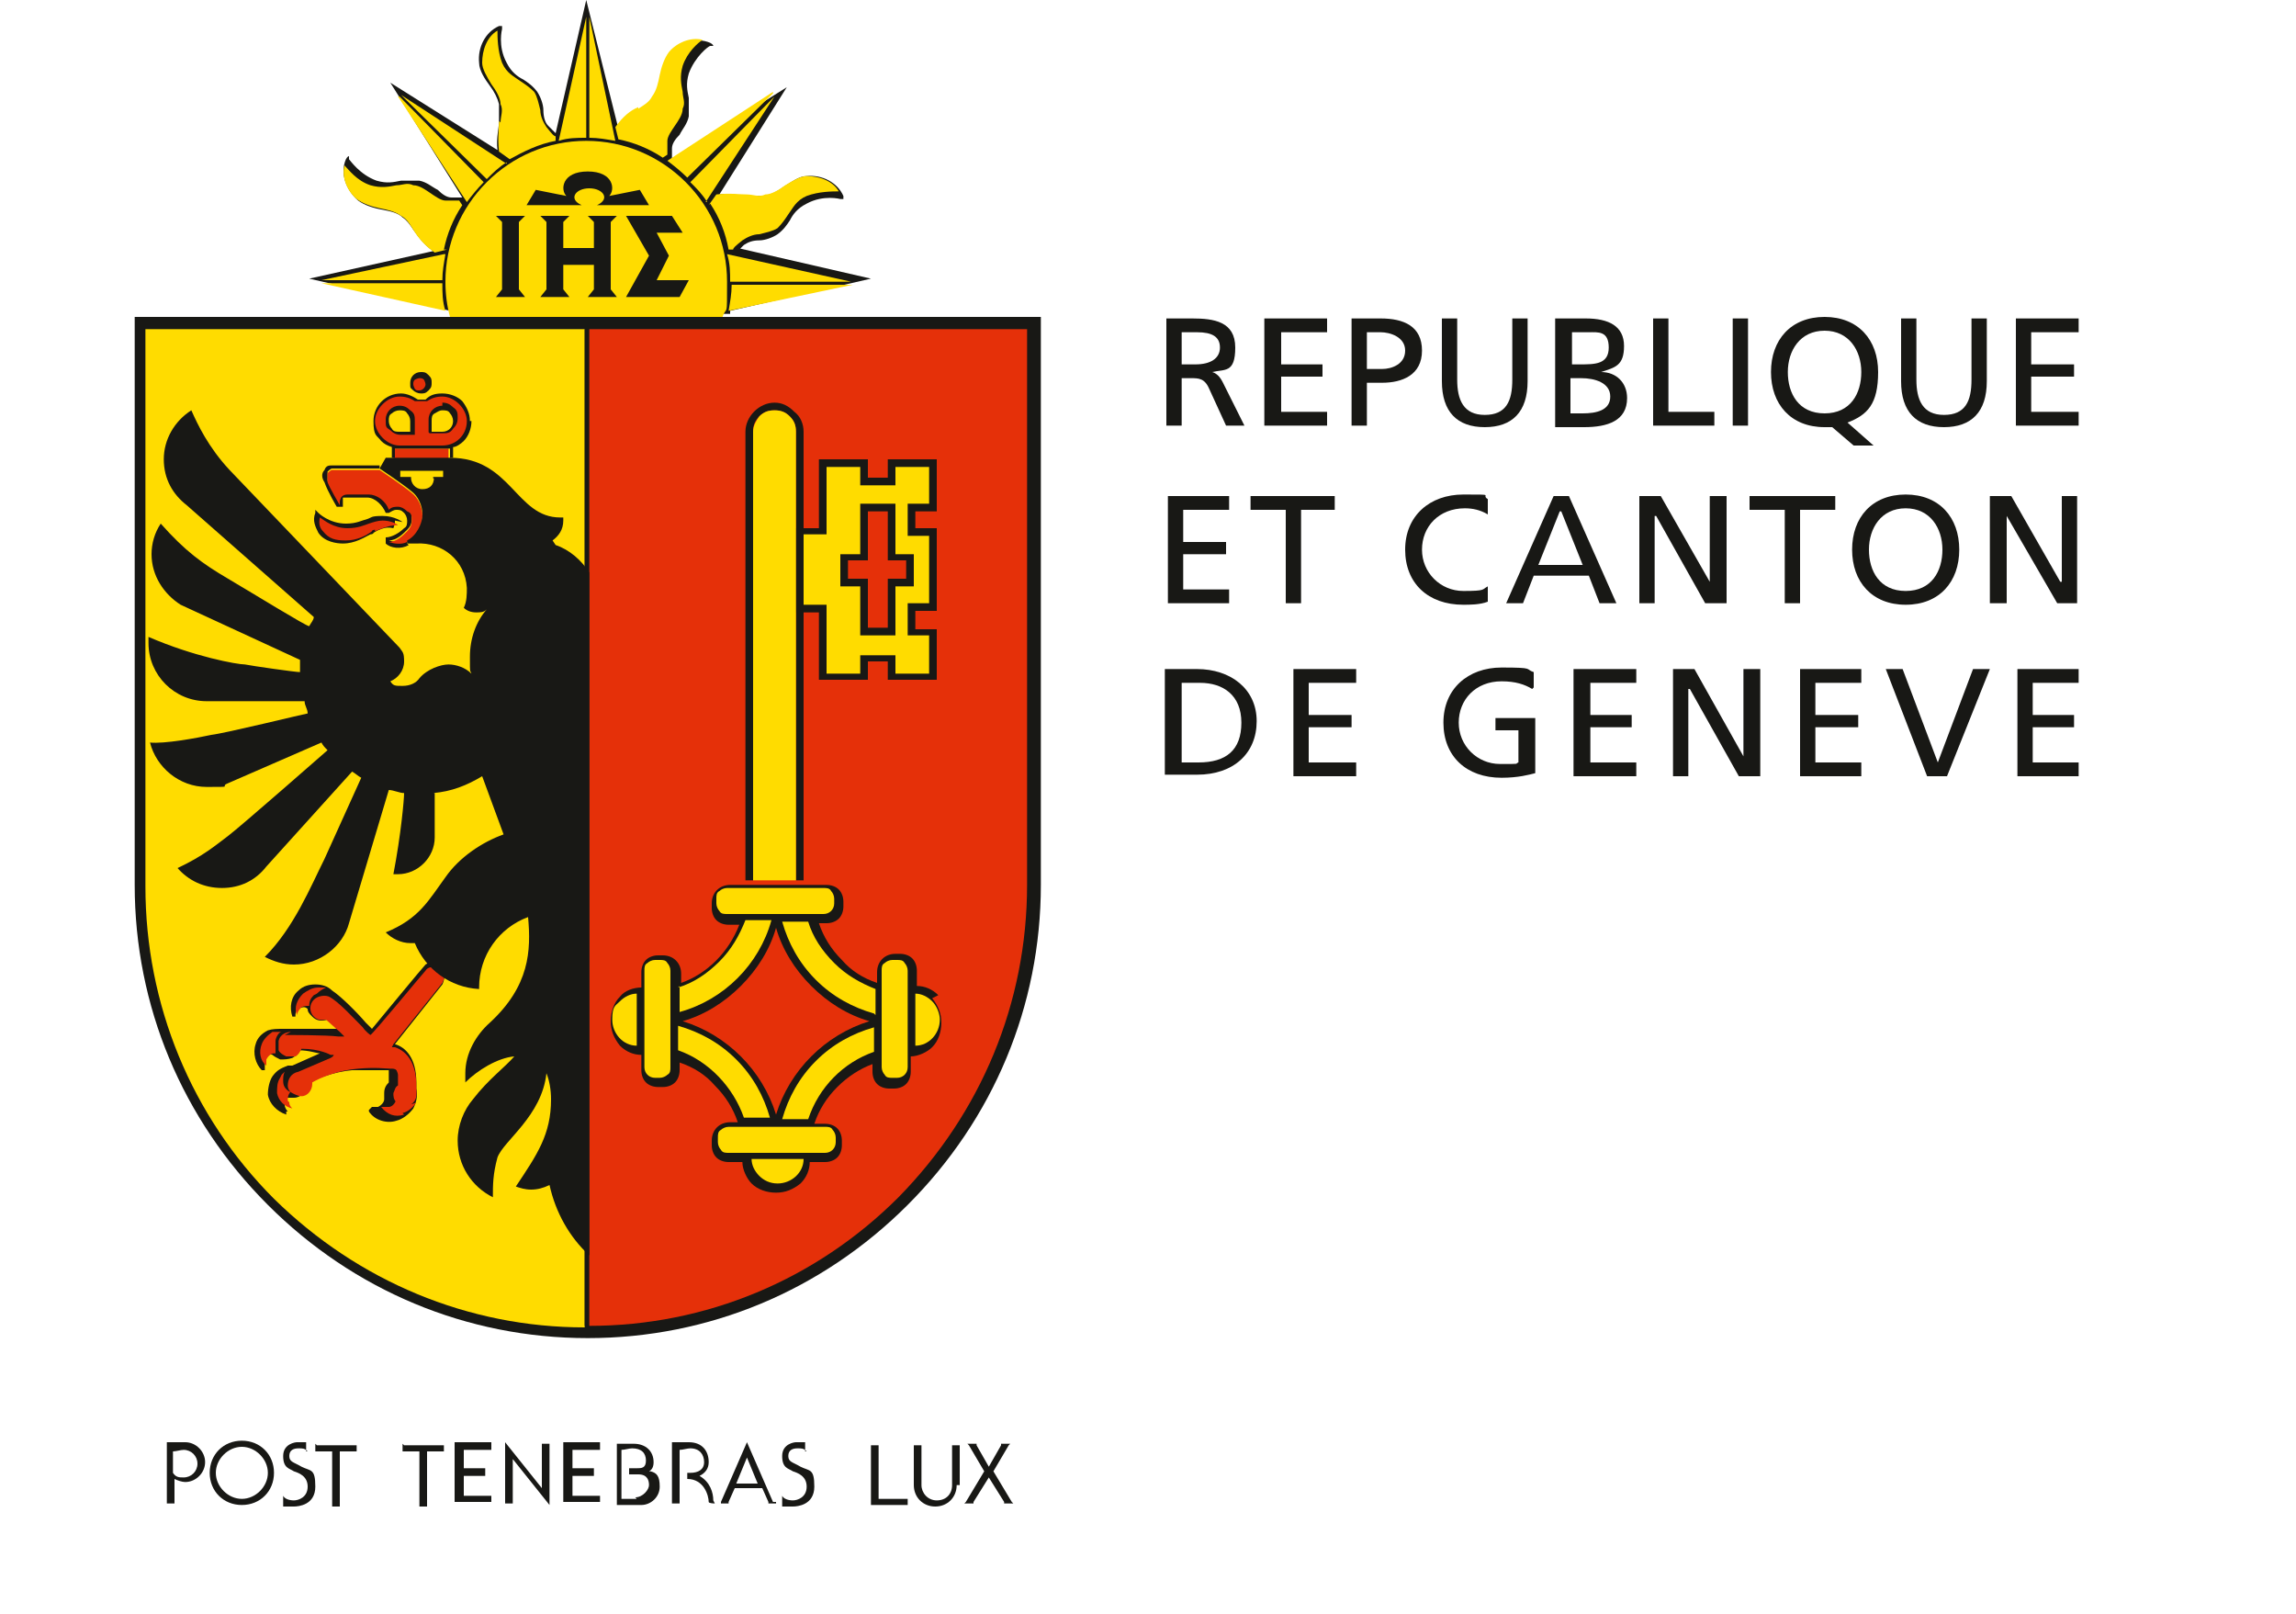 <?xml version="1.0" encoding="UTF-8"?>
<svg xmlns="http://www.w3.org/2000/svg" xmlns:xlink="http://www.w3.org/1999/xlink" xmlns:i="http://ns.adobe.com/AdobeIllustrator/10.0/" id="Calque_1" version="1.1" viewBox="0 0 150 105.4"><defs><style> .st0, .st1, .st2 { fill: none; } .st1 { stroke: #e2000a; stroke-width: .1px; } .st3 { fill: #e53009; } .st2 { stroke: #181815; stroke-width: .1px; } .st4 { clip-path: url(#clippath-1); } .st5 { fill: #181815; } .st6 { clip-path: url(#clippath); } .st7 { fill: #ffdc00; } </style><clipPath id="clippath"><rect class="st0" x="-102.1" y="-201.9" width="354.1" height="500.8"/></clipPath><clipPath id="clippath-1"><rect class="st0" x="-102.1" y="-201.9" width="354.1" height="500.8"/></clipPath></defs><g class="st6"><g class="st4"><path class="st5" d="M48.1,16.5c0,0,.2-.2.5-.5.3-.2.6-.3,1-.3.4,0,.9-.2,1.2-.4.4-.3.6-.6.8-.9.2-.4.5-.8,1.1-1.1,1.1-.6,2.2-.3,2.2-.3h.2c0,0,0-.2,0-.2-.4-.9-1.4-1.4-2.4-1.3-.5,0-1,.4-1.5.7-.4.3-.8.5-1.2.6-.4,0-.7,0-1.1,0-.5,0-1.1-.2-1.9-.1l4.4-7-7.5,4.7c0,0,0-.3,0-.7,0-.3.2-.6.5-.9.2-.4.5-.7.6-1.2,0-.5,0-.9,0-1.2-.1-.5-.2-.9,0-1.6.4-1.1,1.3-1.8,1.4-1.8h.2c0-.1-.2-.2-.2-.2-.9-.4-2,0-2.7.8-.3.4-.5,1-.6,1.6-.1.5-.2,1-.5,1.3-.2.3-.5.5-.8.7-.4.3-.9.6-1.4,1.2L38.3,0l-2,8.7c0,0-.2-.2-.5-.5-.2-.2-.3-.6-.3-1,0-.4-.2-.9-.4-1.2-.3-.4-.6-.6-.9-.8-.4-.2-.8-.5-1.1-1.1-.6-1.1-.3-2.2-.3-2.2v-.2c0,0-.2,0-.2,0-.9.4-1.4,1.4-1.3,2.4,0,.5.4,1.1.7,1.5.3.4.5.8.6,1.2,0,.4,0,.7,0,1.1,0,.5-.2,1.1-.1,1.9l-7-4.4,4.7,7.5c0,0-.3,0-.7,0-.3,0-.6-.2-.9-.5-.4-.2-.7-.5-1.2-.6-.5,0-.9,0-1.2,0-.5.1-.9.2-1.6,0-1.1-.4-1.7-1.3-1.8-1.4v-.2c-.1,0-.2.2-.2.2-.4.9,0,2,.8,2.7.4.3,1,.5,1.6.6.5.1,1,.2,1.3.5.3.2.5.5.7.8.3.4.6.9,1.3,1.4l-8.1,1.8,9.2,2.1c0,.1,0,.2,0,.2h.3s17.8,0,17.8,0h.2s0-.1,0-.2l9.2-2.1-8.7-2Z"/><path class="st5" d="M8.8,20.7v37.1c0,7.9,3.1,15.3,8.7,20.9,5.6,5.6,13,8.7,20.9,8.7s15.3-3.1,20.9-8.7c5.6-5.6,8.7-13,8.7-20.9V20.7H8.8Z"/><path class="st7" d="M9.5,57.8V21.5h28.7v65.2c-7.6,0-14.8-3-20.3-8.4-5.4-5.4-8.4-12.7-8.4-20.4"/><path class="st3" d="M67.1,57.8c0,7.7-3,14.9-8.4,20.4-5.4,5.4-12.6,8.4-20.2,8.4V21.5h28.6v36.4Z"/><path class="st5" d="M52.5,57.5v-29.3c0-.5-.2-1-.6-1.3-.4-.4-.8-.6-1.3-.6-1,0-1.9.9-1.9,1.9v29.3h.5v-29.3c0-.4.1-.7.4-1,.3-.3.6-.4,1-.4s.7.1,1,.4c.3.3.4.6.4,1v29.3h.5Z"/><path class="st5" d="M26.3,34.1s-.5-.4-1.3-.4-.7.1-1,.2c-.4.1-.7.3-1.4.3-1.1,0-1.8-.7-1.8-.7l-.2-.2v.2c-.2.5,0,.9.2,1.3.4.6,1.2.7,1.6.7.8,0,1.4-.4,1.8-.6,0,0,.2,0,.2-.1.8-.5,1.2-.3,1.3-.3h0s0,0,0,0h0c0,0,.1-.3.1-.3h0c0,0,0-.2,0-.2Z"/><path class="st5" d="M27.5,25.7c.2,0,.3,0,.5-.2s.2-.3.2-.5,0-.3-.2-.5-.3-.2-.5-.2c-.4,0-.7.3-.7.7s0,.3.2.5c.1.1.3.2.5.2"/><line class="st1"/><path class="st5" d="M61.3,65c-.4-.4-.9-.6-1.4-.6v-1c0-.3-.1-.6-.3-.8-.2-.2-.5-.3-.8-.3h-.3c-.7,0-1.2.5-1.2,1.2v.7c-.9-.3-1.7-.8-2.3-1.5-.7-.7-1.2-1.5-1.5-2.4h.5c.3,0,.6-.1.8-.3.2-.2.3-.5.3-.8v-.3c0-.3-.1-.6-.3-.8-.2-.2-.5-.3-.8-.3h-6.3c-.7,0-1.2.5-1.2,1.2v.3c0,.3.1.6.3.8.2.2.5.3.8.3h.7c-.7,1.8-2.1,3.2-3.8,3.8v-.6c0-.7-.5-1.2-1.2-1.2h-.3c-.3,0-.6.1-.8.3-.2.2-.3.5-.3.8v1c-.5,0-1.1.2-1.4.6-.4.4-.6,1-.6,1.6s.2,1.1.6,1.6c.4.4.9.6,1.4.6v1c0,.3.1.6.3.8.2.2.5.3.8.3h.3c.3,0,.6-.1.8-.3.2-.2.3-.5.3-.8v-.5c.9.3,1.7.8,2.3,1.5.7.7,1.2,1.5,1.5,2.4h-.5c-.7,0-1.2.5-1.2,1.2v.3c0,.3.1.6.3.8.2.2.5.3.8.3h.9c0,.5.3,1.1.6,1.4.4.4,1,.6,1.6.6s1.1-.2,1.6-.6c.4-.4.6-.9.6-1.4h1c.3,0,.6-.1.8-.3.2-.2.3-.5.3-.8v-.3c0-.3-.1-.6-.3-.8-.2-.2-.5-.3-.8-.3h-.7c.3-.9.8-1.7,1.5-2.4.7-.7,1.5-1.2,2.3-1.5v.5c0,.3.1.6.3.8.2.2.5.3.8.3h.3c.3,0,.6-.1.8-.3.2-.2.3-.5.3-.8v-1c.5,0,1.1-.3,1.4-.6.4-.4.6-1,.6-1.6s-.2-1.1-.6-1.6"/><path class="st7" d="M50.8,77.3c-.5,0-.9-.2-1.2-.5-.3-.3-.5-.7-.5-1.1h3.4c0,.9-.8,1.6-1.7,1.6"/><path class="st7" d="M41.6,68.3c-.9,0-1.6-.8-1.6-1.7s.2-.9.5-1.2c.3-.3.7-.5,1.1-.5v3.4Z"/><path class="st7" d="M44.3,64.5c1-.3,1.9-.9,2.7-1.7.8-.8,1.3-1.7,1.7-2.7h1.7c-.8,2.9-3.1,5.2-6,6v-1.7Z"/><path class="st3" d="M50.7,60.6c.4,1.4,1.2,2.7,2.3,3.8,1.1,1.1,2.4,1.9,3.8,2.3-2.9.9-5.2,3.2-6.1,6.1-.9-2.9-3.2-5.2-6.1-6.1,1.4-.4,2.7-1.2,3.8-2.3,1.1-1.1,1.9-2.4,2.3-3.8"/><path class="st7" d="M44.3,68.7v-1.7c1.4.4,2.7,1.1,3.8,2.2,1.1,1.1,1.8,2.4,2.2,3.8h-1.7c-.7-2-2.3-3.7-4.3-4.4"/><path class="st7" d="M57.1,68.7c-2,.7-3.6,2.3-4.3,4.4h-1.7c.4-1.4,1.1-2.7,2.2-3.8,1.1-1.1,2.4-1.8,3.8-2.2v1.7Z"/><path class="st7" d="M57.1,66.2c-1.4-.4-2.7-1.1-3.8-2.2-1.1-1.1-1.8-2.4-2.2-3.8h1.7c.3,1,.9,1.9,1.7,2.7s1.7,1.3,2.7,1.7v1.7Z"/><path class="st5" d="M13.7,96.2c0-1.2.9-2.1,2.1-2.1s2.1.9,2.1,2.1-.9,2.1-2.1,2.1-2.1-.9-2.1-2.1M15.8,97.9c.9,0,1.7-.8,1.7-1.7s-.8-1.7-1.7-1.7-1.7.8-1.7,1.7.8,1.7,1.7,1.7"/><path class="st5" d="M26.3,94.3v.5s0,0,.1,0h1v3.5s0,.1,0,.1h.5s0,0,0-.1v-3.5h1s.1,0,.1,0h0v-.4h0c0,0-2.6,0-2.6,0Z"/><path class="st5" d="M20.6,94.3v.5s0,0,.1,0h1v3.5s0,.1,0,.1h.5s0,0,0-.1v-3.5h1s.1,0,.1,0h0v-.4h0c0,0-2.6,0-2.6,0Z"/><path class="st5" d="M30.3,94.7h1.7s.1,0,.1,0h0v-.5h-1.9s0,0,0,0h-.5s0,0,0,.1v3.7s0,.1,0,.1h2.4s0-.4,0-.4h0c0,0,0,0-.1,0h-1.7s0,0,0,0v-1.3h1.3s.1,0,.1,0h0v-.5h0c0,0,0,0-.1,0h-1.3v-1.4h0Z"/><path class="st5" d="M37.4,94.7h1.7s.1,0,.1,0h0v-.5h-1.9s0,0,0,0h-.5s0,0,0,.1v3.7s0,.1,0,.1h2.4s0-.4,0-.4h0c0,0,0,0-.1,0h-1.7s0,0,0,0v-1.3h1.3s.1,0,.1,0h0v-.5h0c0,0,0,0-.1,0h-1.3v-1.4h0Z"/><path class="st5" d="M35.9,94.3h-.5s0,0,0,.1v2.8l-2.4-3v3.9s0,.1,0,.1h.5s0,0,0-.1v-2.8l2.4,3v-3.9s0-.1,0-.1h0Z"/><path class="st5" d="M12,94.2c-.2,0-.6,0-.7,0,0,0-.1,0-.2,0,0,0-.1,0-.1,0,0,0-.1,0-.1,0h0v3.9s0,.1,0,.1h.5s0,0,0-.1v-1.5c.2.1.5.2.7.2.7,0,1.3-.6,1.3-1.3s-.6-1.3-1.3-1.3M12,96.5c-.3,0-.5,0-.7-.3v-1.4c.2,0,.5-.1.7-.1.5,0,.9.4.9.9s-.4.9-.9.9"/><path class="st5" d="M20,94.8v-.6s0,0-.1,0-.4,0-.5,0-.9.1-.9.9.4.8.7,1c.3.1.9.3.9,1s-.6.9-.9.9-.6-.1-.7-.3v.7s0,0,.2,0,.4,0,.5,0c.3,0,1.4-.1,1.4-1.3s-.3-1-.9-1.3c-.5-.3-.8-.3-.8-.7s.3-.5.6-.5.4,0,.6.2"/><path class="st5" d="M42.4,96.1c.2-.1.3-.3.3-.6,0-.7-.5-1.2-1.3-1.2s-.6,0-.7,0c0,0-.1,0-.2,0,0,0-.1,0-.1,0,0,0-.1,0-.1,0h0v3.9s0,.1,0,.1h.5,0s1.1,0,1.1,0c.6,0,1.2-.5,1.2-1.2s-.2-.9-.6-1M41.6,97.9h-1v-3.2c.2,0,.5-.1.7-.1.6,0,.9.3.9.8s-.3.5-.6.5-.3,0-.5,0v.4h.6c.6,0,.7.4.7.7s-.4.8-.9.8"/><path class="st5" d="M46.6,98c0-.5-.2-1.2-.9-1.6.4-.2.6-.5.6-.9,0-.7-.4-1.3-1.3-1.3s-.6,0-.7,0c0,0-.1,0-.2,0,0,0-.1,0-.1,0,0,0-.1,0-.1,0h0v3.9s0,.1,0,.1h.5s0,0,0-.1v-3.4c.2,0,.5-.1.7-.1.6,0,.9.4.9.9s-.4.7-.9.7h-.2v.4c1.1,0,1.4,1.1,1.4,1.5h0c0,.1.4.1.4.1h0s-.1-.2-.1-.2"/><path class="st5" d="M50.5,98.1l-1.7-3.9-1.7,3.9c0,0,0,.1,0,.1h.5s0,0,0-.1l.4-.9h1.8l.4.9c0,0,0,.1,0,.1h.5s0,0,0-.1M48.1,96.9l.7-1.7.7,1.7h-1.5Z"/><path class="st5" d="M52.6,94.8v-.6s0,0-.1,0-.4,0-.5,0-.9.1-.9.9.4.8.7,1c.3.1.9.3.9,1s-.6.9-.9.9-.6-.1-.7-.3v.7s0,0,.2,0,.4,0,.5,0c.3,0,1.4-.1,1.4-1.3s-.3-1-.9-1.3c-.5-.3-.8-.3-.8-.7s.3-.5.6-.5.4,0,.6.2"/><path class="st5" d="M66.1,98.1l-1.2-2,1-1.7s.1-.1.1-.1h-.6s0,0,0,.1l-.8,1.4-.8-1.4s0-.1,0-.1h-.6s0,0,.1.1l1,1.7-1.2,2c0,0-.1.1-.1.1h.6s0,0,0-.1l1-1.6,1,1.6s0,.1,0,.1h.6s0,0-.1-.1"/><path class="st5" d="M62.5,97c0,.8-.6,1.4-1.4,1.4s-1.4-.6-1.4-1.4v-2.5s0-.1,0-.1h.5s0,0,0,.1v2.5c0,.5.4,1,1,1s1-.4,1-1h0v-2.5s0-.1,0-.1h.5s0,0,0,.1v2.5Z"/><path class="st5" d="M59.2,97.9h-1.8v-3.4s0-.1,0-.1h-.5s0,0,0,.1v3.7s0,.1,0,.1h2.4v-.4h0c0,0,0,0-.1,0"/><rect class="st3" x="25.7" y="29.3" width="3.6" height=".7"/><polygon class="st5" points="58 30 58 31.2 56.7 31.2 56.7 30 53.5 30 53.5 34.5 52 34.5 52 40 53.5 40 53.5 44.4 56.7 44.4 56.7 43.2 58 43.2 58 44.4 61.2 44.4 61.2 41.1 59.8 41.1 59.8 39.9 61.2 39.9 61.2 34.5 59.8 34.5 59.8 33.4 61.2 33.4 61.2 30 58 30"/><polygon class="st7" points="60.7 32.9 59.3 32.9 59.3 35 60.7 35 60.7 39.4 59.3 39.4 59.3 41.5 60.7 41.5 60.7 44 58.5 44 58.5 42.8 56.2 42.8 56.2 44 54 44 54 39.5 52.5 39.5 52.5 34.9 54 34.9 54 30.5 56.2 30.5 56.2 31.7 58.5 31.7 58.5 30.5 60.7 30.5 60.7 32.9"/><polygon class="st5" points="58.5 36.2 58.5 32.9 56.2 32.9 56.2 36.2 54.9 36.2 54.9 38.3 56.2 38.3 56.2 41.5 58.5 41.5 58.5 38.3 59.7 38.3 59.7 36.2 58.5 36.2"/><polygon class="st3" points="58 41 56.7 41 56.7 37.8 55.4 37.8 55.4 36.6 56.7 36.6 56.7 33.4 58 33.4 58 36.6 59.2 36.6 59.2 37.8 58 37.8 58 41"/><path class="st7" d="M49.2,57.5v-29.3c0-.4.2-.7.4-1,.3-.3.6-.4,1-.4s.7.1,1,.4c.3.3.4.6.4,1v29.3h-2.9Z"/><path class="st7" d="M58.3,70.4c-.2,0-.4,0-.5-.2-.1-.1-.2-.3-.2-.5v-6.3c0-.2,0-.4.2-.5.1-.1.3-.2.5-.2h.3c.2,0,.4,0,.5.2.1.1.2.3.2.5v6.3c0,.4-.3.7-.7.7h-.3Z"/><path class="st7" d="M59.8,68.3v-3.4c.4,0,.8.2,1.1.5.3.3.5.8.5,1.2,0,.9-.7,1.7-1.6,1.7"/><path class="st7" d="M42.8,70.4c-.4,0-.7-.3-.7-.7v-6.3c0-.2,0-.4.2-.5.1-.1.3-.2.5-.2h.3c.2,0,.4,0,.5.2.1.1.2.3.2.5v6.3c0,.2,0,.4-.2.5-.1.1-.3.2-.5.2h-.3Z"/><path class="st7" d="M54.5,59c0,.4-.3.7-.7.7h-6.3c-.2,0-.4,0-.5-.2-.1-.1-.2-.3-.2-.5v-.3c0-.2,0-.4.2-.5.1-.1.3-.2.5-.2h6.3c.2,0,.4,0,.5.2.1.1.2.3.2.5v.3Z"/><path class="st7" d="M46.9,74.3c0-.2,0-.4.2-.5.1-.1.3-.2.5-.2h6.3c.2,0,.4,0,.5.2.1.1.2.3.2.5v.3c0,.4-.3.7-.7.7h-6.3c-.2,0-.4,0-.5-.2-.1-.1-.2-.3-.2-.5v-.3Z"/><path class="st3" d="M24.5,34.6c0,0-.2,0-.2.1-.4.3-1,.6-1.7.6s-1.1-.1-1.5-.6c-.2-.2-.3-.5-.2-.9.3.2.9.7,1.8.7.7,0,1.1-.2,1.4-.3.3-.1.6-.2.9-.2.5,0,.9.2,1,.3h0c-.2,0-.6,0-1.5.4"/><path class="st3" d="M27,25.1c0-.1,0-.2.1-.3,0,0,.2-.1.3-.1s.2,0,.3.1c0,0,.1.2.1.3,0,.2-.2.4-.4.4s-.2,0-.3-.1c0,0-.1-.2-.1-.3"/><path class="st5" d="M30.7,27.5c0-.5-.2-.9-.5-1.3-.3-.3-.8-.5-1.3-.5s-.8.1-1.1.4c0,0-.2,0-.2,0h0c-.2,0-.3,0-.3,0-.3-.2-.7-.4-1.1-.4-1,0-1.8.8-1.8,1.8s.2.9.5,1.3c.2.2.4.3.7.4v.7h.2v-.6c.1,0,.3,0,.4,0h2.8c.1,0,.3,0,.4,0v.6h.2v-.7c.2,0,.5-.2.7-.4.3-.3.5-.8.5-1.3"/><path class="st3" d="M28.9,29.1h-2.8c-.4,0-.8-.2-1.1-.5-.3-.3-.5-.7-.5-1.1s.2-.8.5-1.1c.3-.3.7-.5,1.1-.5s.7.1,1,.3c0,0,.3,0,.4,0h0c.1,0,.3,0,.4,0,.3-.2.6-.3,1-.3s.8.2,1.1.5c.3.3.5.7.5,1.1,0,.9-.7,1.6-1.6,1.6"/><path class="st5" d="M26.1,26.5c-.5,0-.9.4-.9.9s0,.5.3.7c.2.2.4.3.7.3h.8s.1,0,.1,0h0v-.9c0-.3,0-.5-.3-.7-.2-.2-.4-.3-.7-.3"/><path class="st5" d="M28.9,26.5c-.5,0-.9.4-.9.9v.8h0c0,.1.1.1.1.1h.8c.3,0,.5,0,.7-.3.2-.2.3-.4.3-.7s0-.5-.3-.7c-.2-.2-.4-.3-.7-.3"/><path class="st7" d="M26.8,28.2c-.2,0-.7,0-.7,0-.2,0-.4,0-.5-.2-.1-.1-.2-.3-.2-.5s0-.4.2-.5c.1-.1.3-.2.5-.2s.4,0,.5.2c.1.1.2.3.2.5v.7Z"/><path class="st7" d="M28.9,28.2s-.5,0-.7,0v-.7c0-.2,0-.4.2-.5s.3-.2.5-.2.4,0,.5.2c.1.1.2.3.2.5,0,.4-.3.7-.7.7"/><path class="st7" d="M55.6,18.4h-7.9c0-.6,0-1.2-.2-1.8l8.1,1.8Z"/><path class="st7" d="M46.2,13.2c-.3-.5-.7-.9-1.1-1.3l5.5-5.6-4.5,6.9Z"/><path class="st7" d="M50.5,6.1l-5.6,5.5c-.4-.4-.9-.8-1.3-1.1l6.9-4.5Z"/><path class="st7" d="M41.7,7.1c.3-.2.7-.4.9-.8.3-.4.4-.9.5-1.4.1-.5.3-1.1.6-1.5.5-.6,1.4-1,2.2-.8-.3.2-1,.8-1.3,1.7-.2.7-.1,1.2,0,1.7,0,.4.2.7,0,1.1,0,.4-.3.8-.5,1.1-.2.3-.5.7-.5,1,0,.6,0,.8,0,.9l-.3.2c-.9-.6-1.9-1-2.9-1.2l-.2-.8c.5-.7,1-1.1,1.5-1.3"/><path class="st7" d="M40.2,9.2c-.6-.1-1.1-.2-1.7-.2V1.1s1.7,8.1,1.7,8.1Z"/><path class="st7" d="M38.3,1.1v7.9c-.6,0-1.2,0-1.8.2l1.8-8.1Z"/><path class="st7" d="M32.7,8c0-.4.2-.8,0-1.2,0-.4-.3-.9-.6-1.3-.3-.5-.6-1-.6-1.4,0-.8.3-1.7,1-2.1,0,.4,0,1.3.3,2.1.3.7.8.9,1.2,1.2.3.2.6.4.9.7.2.3.3.8.4,1.2,0,.4.2.8.4,1.1.4.5.5.6.6.6v.3c-1.1.2-2.1.7-3,1.2l-.7-.5c-.1-.9,0-1.5,0-2"/><path class="st7" d="M33.1,10.6c-.5.3-.9.7-1.3,1.1l-5.6-5.5,6.9,4.5Z"/><path class="st7" d="M26.1,6.3l5.5,5.6c-.4.4-.8.9-1.1,1.3l-4.5-6.9Z"/><path class="st7" d="M29.1,16.6c-.1.6-.2,1.1-.2,1.7h-7.9s8-1.7,8-1.7Z"/><path class="st7" d="M21,18.5h7.9c0,.6,0,1.2.2,1.8l-8.1-1.8Z"/><path class="st7" d="M29.2,16.3l-.8.2c-.7-.5-1.1-1-1.4-1.5-.2-.3-.4-.7-.8-.9-.4-.3-.9-.4-1.4-.5-.5-.1-1.1-.3-1.5-.6-.6-.5-1-1.4-.8-2.2.3.3.8,1,1.7,1.3.7.2,1.2.1,1.7,0,.4,0,.7-.2,1.1,0,.4,0,.8.3,1.1.5.3.2.7.5,1,.5.6,0,.8,0,.9,0l.2.3c-.6.9-1,1.9-1.2,2.9"/><path class="st7" d="M29.4,20.7c-.2-.7-.3-1.5-.3-2.3,0-2.5,1-4.8,2.7-6.5,1.7-1.7,4-2.7,6.5-2.7s4.8,1,6.5,2.7c1.7,1.7,2.7,4,2.7,6.5s0,1.5-.3,2.3h-17.8Z"/><path class="st7" d="M46.3,13.4l.5-.7c.9-.1,1.5,0,2,0,.4,0,.8.2,1.2,0,.4,0,.9-.3,1.3-.6.5-.3,1-.6,1.4-.6.8,0,1.7.3,2.1,1-.4,0-1.3,0-2.1.3-.7.3-.9.8-1.2,1.2-.2.3-.4.6-.7.9-.3.2-.8.3-1.2.4-.4,0-.8.2-1.1.4-.5.4-.6.5-.6.6h-.3c-.2-1.1-.6-2.1-1.2-3"/><path class="st7" d="M47.6,20.3c.1-.6.2-1.1.2-1.7h7.9s-8.1,1.7-8.1,1.7Z"/><path class="st5" d="M38.8,13.4h3.6l-.6-1-2,.4c.4-.4.3-1.6-1.4-1.6h0c-1.7,0-1.8,1.2-1.4,1.6l-2-.4-.6,1h3.6c-.9-.4-.4-1.1.5-1.1.9,0,1.4.7.5,1.1"/><polygon class="st5" points="33.9 14.5 34.3 14.1 33.9 14.1 33.3 14.1 32.8 14.1 32.4 14.1 32.8 14.5 32.8 18.9 32.4 19.4 32.8 19.4 33.3 19.4 33.9 19.4 34.3 19.4 33.9 18.9 33.9 14.5"/><polygon class="st5" points="39.9 14.5 40.3 14.1 39.9 14.1 39.3 14.1 38.8 14.1 38.4 14.1 38.8 14.5 38.8 16.2 36.8 16.2 36.8 14.5 37.2 14.1 36.8 14.1 36.2 14.1 35.7 14.1 35.3 14.1 35.7 14.5 35.7 18.9 35.3 19.4 35.7 19.4 36.2 19.4 36.8 19.4 37.2 19.4 36.8 18.9 36.8 17.3 38.8 17.3 38.8 18.9 38.4 19.4 38.8 19.4 39.3 19.4 39.9 19.4 40.3 19.4 39.9 18.9 39.9 14.5"/><polygon class="st5" points="42.9 18.3 43.7 16.7 42.9 15.2 44.6 15.2 43.9 14.1 40.9 14.1 42.4 16.7 40.9 19.4 44.4 19.4 45 18.3 42.9 18.3"/><path class="st5" d="M29.2,63c-.6-.4-1.1-.2-1.4,0-.2.2-3,3.6-3.5,4.2,0,0-.2-.2-.4-.4-.6-.7-1.6-1.7-2.2-2.1,0,0,0,0,0,0-.3-.3-.7-.4-1.1-.4-.4,0-.8.1-1.1.4-.5.4-.6,1.1-.4,1.7h0c0,0,0,0,0,0h.2s0,0,0,0h0c0-.2,0-.4.2-.5.2-.1.4-.2.6,0,0,.2.1.3.3.5.3.3.6.3,1,.2l.6.6c-1,0-3.1,0-3.2,0,0,0-.1,0-.2,0-.5,0-.8,0-1.1.1-.4.2-.7.5-.8.9-.2.6,0,1.3.4,1.7h0c0,0,0,0,0,0h.2c0-.1,0-.2,0-.2h0c0-.2,0-.4,0-.5,0-.2.3-.4.5-.3.1.1.3.2.5.3.3,0,.5,0,.8-.1.2-.1.4-.3.4-.5.7,0,1.2.2,1.4.2l-1.8.8c-.2,0-.2,0-.3,0-.5.2-.7.3-1,.7-.2.3-.3.8-.3,1.2.1.6.6,1.1,1.2,1.3h0s0,0,0,0v-.2c0,0,.1,0,.1,0h0c-.1-.1-.2-.3-.2-.4,0-.2,0-.4.2-.5.1,0,.3,0,.4,0,.5,0,.9-.5.9-1h0c.5-.2,1.7-.7,2.9-.8,1.2,0,1.8,0,2.1,0h0c.1,0,.2,0,.3,0,0,0,0,0,0,.2,0,.2,0,.5,0,.6-.2.2-.3.4-.3.7,0,.2,0,.3,0,.4,0,.2-.2.4-.4.5-.2,0-.3,0-.4,0h0c0,0,0,0,0,0l-.2.2h0c0,0,0,.1,0,.1.4.6,1.2.8,1.8.6.4-.1.8-.4,1.1-.8.2-.4.3-.8.2-1.3,0-.1,0-.3,0-.4,0-1.6-.7-2.3-1.4-2.5l3.1-3.9h0s0,0,0,0c.1-.2.3-.8-.2-1.1"/><path class="st3" d="M26.4,72.8c-.6.2-1.1,0-1.5-.5h0c.2,0,.4,0,.5,0,.2,0,.4-.2.5-.5,0,0,0,0,0,0,.2.2.8.5,1.3.2,0,0,0,0,0,0,0,0,0,0,0,0-.2.3-.5.6-.9.7"/><path class="st3" d="M19,67.4h0c-.2,0-.7.1-.8.6,0,.2,0,.4,0,.6.1.2.3.3.5.4.2,0,.4,0,.6,0,.2-.1.3-.3.4-.5h0c0,0,0,0,0,0,1.2,0,1.9.4,1.9.4h.2c0,.1-.2.2-.2.2l-2.1.9c-.5.1-.7.5-.7.9,0,.2.1.4.3.5.2.1.4.2.6.2.4,0,.7-.4.7-.8h0c0,0,0-.1,0-.1h0c.5-.3,1.7-.8,3-.9,1.2-.1,1.8,0,2.1,0h0c.2,0,.3,0,.4.1,0,0,.1.2.1.3,0,.2,0,.7,0,.7h0s0,0,0,0c-.2.1-.2.3-.3.5,0,.2,0,.4.2.6,0,0,.5.5,1,.1.4-.3.3-.7.3-1,0,0,0,0,0-.2,0-1.3-.5-2.2-1.4-2.5h-.2s.1-.2.1-.2l3.2-4h0s.3-.5-.1-.8c-.5-.4-.9-.2-1,0-.2.2-3.4,4.1-3.6,4.2h0c0,0,0,0,0,0,0,0-.3-.2-.5-.5-.6-.6-1.6-1.7-2.2-2-.2-.1-.7-.1-1,.2-.3.3-.3.8,0,1.1.3.3.6.2.8.2h0s0,0,0,0l.9.8.3.3h-.4c-.7-.1-3.5-.1-3.5-.1h0Z"/><path class="st5" d="M26.6,35.5v-.2c-.4.2-.9.1-1.2,0,.5,0,.9-.4,1.2-.7.2-.2.3-.4.3-.7s0-.5-.3-.6c-.2-.2-.4-.3-.6-.3s-.4,0-.6.2c-.2-.6-.8-1-1.3-1h-1.4c-.4,0-.5.3-.5.5v.2h0c-.1-.2-.6-1-.8-1.5,0-.2,0-.5,0-.6,0,0,.2-.2.3-.2h3.1v-.2c.1,0-3.1,0-3.1,0-.2,0-.4,0-.5.3-.2.2-.2.5,0,.8.2.6.8,1.6.8,1.6h0c0,0,0,0,0,0h.4v-.4c0,0,0-.2,0-.2,0,0,.1,0,.2,0h1.4c.5,0,1,.5,1.2,1h.2c.2-.1.3-.2.5-.2s.3,0,.5.2c.1.1.2.3.2.5s0,.4-.2.5c-.3.3-.8.6-1.2.6h0s0,.2,0,.2h0c0,0,0,.2,0,.2.3.3,1,.4,1.5.1"/><path class="st3" d="M24.8,30.7s1.5,1,2.1,1.5c.4.3.7.9.7,1.5s-.4,1.4-1,1.7c-.4.2-.9.1-1.2,0,.5,0,.9-.4,1.2-.7.2-.2.3-.4.3-.7s0-.5-.3-.6c-.2-.2-.4-.3-.6-.3s-.4,0-.6.2c-.2-.6-.8-1-1.3-1h-1.4c-.4,0-.5.3-.5.5v.2h0c-.1-.2-.6-1-.8-1.5,0-.2,0-.5,0-.6,0,0,.2-.2.3-.2h3.1Z"/><path class="st5" d="M36.1,35.3c.4-.3.7-.7.7-1.3s0-.1,0-.2c0,0-.1,0-.2,0-2.9,0-3.2-3.9-7.2-3.9h-4.2l-.4.7s1.5,1,2.1,1.5c.4.3.7.9.7,1.5s-.4,1.4-1,1.7v.2c.2,0,.4,0,.6,0,1.7-.1,3.2,1.1,3.3,2.9,0,.4,0,.9-.2,1.3.2.2.5.3.8.3s.5,0,.7-.2c-.7.8-1.1,1.9-1.1,3.1s0,.8.1,1.1c-.4-.4-1-.6-1.5-.6s-1.4.3-1.9.9c-.2.3-.6.5-1.1.5s-.6,0-.8-.3c.5-.2.9-.7.9-1.3s-.1-.6-.3-.9l-11.1-11.6c-1.4-1.5-2.1-3-2.5-3.9-1.1.7-1.8,1.9-1.8,3.2s.6,2.3,1.5,3l8.3,7.3h0c0,.2-.2.4-.3.6-.2,0-3.6-2.1-5.3-3.1-1.7-1-2.8-1.8-4.4-3.6-.4.6-.6,1.3-.6,2,0,1.4.8,2.6,1.9,3.3l7.8,3.6c0,.3,0,.5,0,.8s0,0,0,0c-.3,0-3.1-.4-3.6-.5-.5,0-3.3-.5-6.3-1.8,0,.1,0,.3,0,.4,0,2.1,1.7,3.8,3.8,3.8h6.4c0,.3.2.5.2.8-.1,0-5.4,1.3-6.3,1.4-.9.2-3.1.6-4,.5.4,1.6,1.9,2.9,3.7,2.9s.9,0,1.3-.2l6.2-2.7c.1.2.2.3.4.5h0s-5.7,5-6.5,5.6c-.8.6-1.6,1.3-3.3,2.1.7.8,1.7,1.3,2.9,1.3s2.2-.5,2.9-1.4l5.6-6.2h0c.2.1.4.3.6.4l-2.4,5.3c-.9,1.8-2,4.5-3.9,6.4.6.3,1.2.5,1.9.5,1.7,0,3.2-1.2,3.6-2.7l2.6-8.7c.3,0,.7.2,1,.2,0,.4-.2,2.7-.7,5.3.1,0,.2,0,.3,0,1.3,0,2.4-1.1,2.4-2.4v-2.9h-.1c1.2-.1,2.2-.5,3.2-1.1l1.4,3.8c-1.4.5-2.9,1.5-3.8,2.8-1.1,1.5-1.7,2.7-3.9,3.6.4.4,1,.7,1.6.7s.2,0,.3,0c.7,1.7,2.3,2.9,4.2,3,0,0,0,0,0-.1,0-2.1,1.3-3.9,3.2-4.6.2,2.2.1,4.5-2.5,6.9-.9.8-1.6,2-1.6,3.3s0,.4,0,.6c.8-.8,2.1-1.6,3.2-1.7-.6.7-1.7,1.5-2.7,2.8-.6.7-1,1.7-1,2.7,0,1.6.9,3,2.3,3.7,0-.8,0-1.5.3-2.6.4-1.1,2.9-2.7,3.2-5.5.2.5.3,1.1.3,1.7,0,2.3-.9,3.6-2.3,5.7.3.1.6.2,1,.2s.8-.1,1.2-.3c.4,1.8,1.3,3.4,2.6,4.6v-44.6c-.5-.8-1.3-1.5-2.2-1.8"/><path class="st7" d="M28.3,31.2h.7v-.5h-2.9v.5h.7c0,.4.3.8.8.8s.8-.3.8-.8h0Z"/><path class="st2" d="M28.3,31.2h.7v-.5h-2.9v.5h.7c0,.4.3.8.8.8s.8-.3.8-.8h0Z"/><path class="st3" d="M20.5,65c-.2.2-.3.4-.3.7,0,0,0,0,0,0-.2,0-.5,0-.6.2-.1.1-.2.3-.2.4h0c-.2-.5,0-1,.4-1.4.3-.2.6-.4,1-.4,0,0,.1,0,.2,0h.3c-.2.1-.4.2-.6.4"/><path class="st3" d="M17.4,69.1c0,.2,0,.3,0,.5h0c-.4-.3-.5-.9-.3-1.4.1-.3.4-.6.7-.8,0,0,.1,0,.2,0,.2,0,.4,0,.4,0-.2,0-.4.4-.4.6,0,.3,0,.5,0,.8,0,0-.1,0-.1,0-.2,0-.4.2-.5.4"/><path class="st3" d="M18.9,72c0,.2.1.3.2.4h0c-.5-.1-.9-.5-1-1,0-.4,0-.7.2-1,0,0,0,0,.1-.2.1-.1.2-.2.2-.2-.1.2-.1.4-.1.6,0,.3.1.5.4.7,0,0,0,0,.1,0-.2.2-.2.4-.2.6"/><rect class="st5" x="38.2" y="21.5" width=".2" height="65.1"/><path class="st5" d="M76.1,20.8h1.8c1.4,0,2.8.2,2.8,1.9s-.7,1.4-1.5,1.6h0c.3.1.5.3.7.7l1.4,2.8h-1.2l-1.1-2.4c-.3-.7-.7-.7-1.2-.7h-.6v3.1h-1v-7ZM77.2,23.8h.9c1,0,1.6-.4,1.6-1.1s-.5-1-1.5-1h-1v2.1Z"/><polygon class="st5" points="82.6 20.8 86.7 20.8 86.7 21.7 83.7 21.7 83.7 23.8 86.4 23.8 86.4 24.6 83.7 24.6 83.7 26.9 86.7 26.9 86.7 27.8 82.6 27.8 82.6 20.8"/><path class="st5" d="M88.3,20.8h1.9c1.5,0,2.7.5,2.7,2.1s-1.3,2.1-2.6,2.1h-1v2.8h-1v-7ZM89.3,24.1h1c.6,0,1.5-.3,1.5-1.2s-1-1.2-1.6-1.2h-.9v2.4Z"/><path class="st5" d="M99.8,24.9c0,2-1,3-2.8,3s-2.8-1-2.8-3v-4.1h1v4c0,1.3.4,2.3,1.8,2.3s1.8-.9,1.8-2.3v-4h1v4.1Z"/><path class="st5" d="M101.6,20.8h2c1.5,0,2.5.5,2.5,1.8s-.6,1.4-1.5,1.7h0c1,0,1.7.7,1.7,1.7,0,1.5-1.3,1.9-2.8,1.9h-1.9v-7ZM102.6,23.8h.6c1,0,1.9,0,1.9-1.1s-.7-1-1.3-1h-1.1v2.2ZM102.6,27h.8c.9,0,1.8-.2,1.8-1.1s-1-1.2-1.9-1.2h-.7v2.4Z"/><polygon class="st5" points="108 20.8 109 20.8 109 26.9 112 26.9 112 27.8 108 27.8 108 20.8"/><rect class="st5" x="113.2" y="20.8" width="1" height="7"/><path class="st5" d="M119.8,27.9c-.2,0-.4,0-.6,0-2.2,0-3.5-1.5-3.5-3.6s1.3-3.6,3.5-3.6,3.5,1.5,3.5,3.6-.7,2.8-2,3.3l1.7,1.5h-1.3l-1.4-1.2ZM119.2,27c1.7,0,2.4-1.3,2.4-2.7s-.8-2.7-2.4-2.7c-1.6,0-2.4,1.3-2.4,2.7s.7,2.7,2.4,2.7"/><path class="st5" d="M129.8,24.9c0,2-1,3-2.8,3s-2.8-1-2.8-3v-4.1h1v4c0,1.3.4,2.3,1.8,2.3s1.8-.9,1.8-2.3v-4h1v4.1Z"/><polygon class="st5" points="131.7 20.8 135.8 20.8 135.8 21.7 132.7 21.7 132.7 23.8 135.5 23.8 135.5 24.6 132.7 24.6 132.7 26.9 135.8 26.9 135.8 27.8 131.7 27.8 131.7 20.8"/><polygon class="st5" points="76.3 32.4 80.3 32.4 80.3 33.3 77.3 33.3 77.3 35.4 80.1 35.4 80.1 36.2 77.3 36.2 77.3 38.5 80.3 38.5 80.3 39.4 76.3 39.4 76.3 32.4"/><polygon class="st5" points="84 33.3 81.7 33.3 81.7 32.4 87.2 32.4 87.2 33.3 85 33.3 85 39.4 84 39.4 84 33.3"/><path class="st5" d="M97.2,33.6c-.5-.3-1-.4-1.5-.4-1.7,0-2.8,1.2-2.8,2.7s1.2,2.7,2.7,2.7,1.2-.1,1.6-.3v1c-.5.2-1.2.2-1.6.2-2.3,0-3.8-1.4-3.8-3.6s1.6-3.6,3.8-3.6,1.1,0,1.6.3v1Z"/><path class="st5" d="M101.4,32.4h1.1l3.1,7h-1.1l-.7-1.8h-3.6l-.7,1.8h-1.1l3.1-7ZM101.9,33.4l-1.4,3.5h2.9l-1.4-3.5Z"/><polygon class="st5" points="107.1 32.4 108.5 32.4 111.7 38 111.7 38 111.7 32.4 112.8 32.4 112.8 39.4 111.4 39.4 108.2 33.7 108.1 33.7 108.1 39.4 107.1 39.4 107.1 32.4"/><polygon class="st5" points="116.6 33.3 114.3 33.3 114.3 32.4 119.9 32.4 119.9 33.3 117.6 33.3 117.6 39.4 116.6 39.4 116.6 33.3"/><path class="st5" d="M124.5,32.3c2.2,0,3.5,1.5,3.5,3.6s-1.3,3.6-3.5,3.6-3.5-1.5-3.5-3.6,1.3-3.6,3.5-3.6M124.5,38.6c1.7,0,2.4-1.3,2.4-2.7s-.8-2.7-2.4-2.7c-1.6,0-2.4,1.3-2.4,2.7s.7,2.7,2.4,2.7"/><polygon class="st5" points="130 32.4 131.4 32.4 134.6 38 134.7 38 134.7 32.4 135.7 32.4 135.7 39.4 134.4 39.4 131.1 33.7 131.1 33.7 131.1 39.4 130 39.4 130 32.4"/><path class="st5" d="M76.1,43.7h2.1c2.2,0,3.9,1.3,3.9,3.4s-1.5,3.5-3.9,3.5h-2.1v-7ZM77.2,49.8h1.1c1.8,0,2.8-.8,2.8-2.6s-1.2-2.6-2.7-2.6h-1.2v5.2Z"/><polygon class="st5" points="84.5 43.7 88.6 43.7 88.6 44.6 85.5 44.6 85.5 46.7 88.3 46.7 88.3 47.5 85.5 47.5 85.5 49.8 88.6 49.8 88.6 50.7 84.5 50.7 84.5 43.7"/><path class="st5" d="M100.1,45c-.5-.3-1.1-.5-2-.5-1.7,0-2.8,1.2-2.8,2.7s1.2,2.7,2.7,2.7.9,0,1.2-.1v-2.1h-1.5v-.8h2.6v3.6c-.4.1-1.1.3-2.2.3-2.3,0-3.8-1.4-3.8-3.6s1.6-3.6,3.8-3.6,1.5.1,2.1.3v1Z"/><polygon class="st5" points="102.8 43.7 106.9 43.7 106.9 44.6 103.9 44.6 103.9 46.7 106.6 46.7 106.6 47.5 103.9 47.5 103.9 49.8 106.9 49.8 106.9 50.7 102.8 50.7 102.8 43.7"/><polygon class="st5" points="109.3 43.7 110.7 43.7 113.9 49.4 113.9 49.4 113.9 43.7 115 43.7 115 50.7 113.6 50.7 110.4 45 110.3 45 110.3 50.7 109.3 50.7 109.3 43.7"/><polygon class="st5" points="117.6 43.7 121.6 43.7 121.6 44.6 118.6 44.6 118.6 46.7 121.4 46.7 121.4 47.5 118.6 47.5 118.6 49.8 121.6 49.8 121.6 50.7 117.6 50.7 117.6 43.7"/><polygon class="st5" points="127.2 50.7 125.9 50.7 123.2 43.7 124.3 43.7 126.6 49.8 126.6 49.8 128.9 43.7 130 43.7 127.2 50.7"/><polygon class="st5" points="131.8 43.7 135.8 43.7 135.8 44.6 132.8 44.6 132.8 46.7 135.5 46.7 135.5 47.5 132.8 47.5 132.8 49.8 135.8 49.8 135.8 50.7 131.8 50.7 131.8 43.7"/></g></g></svg>
